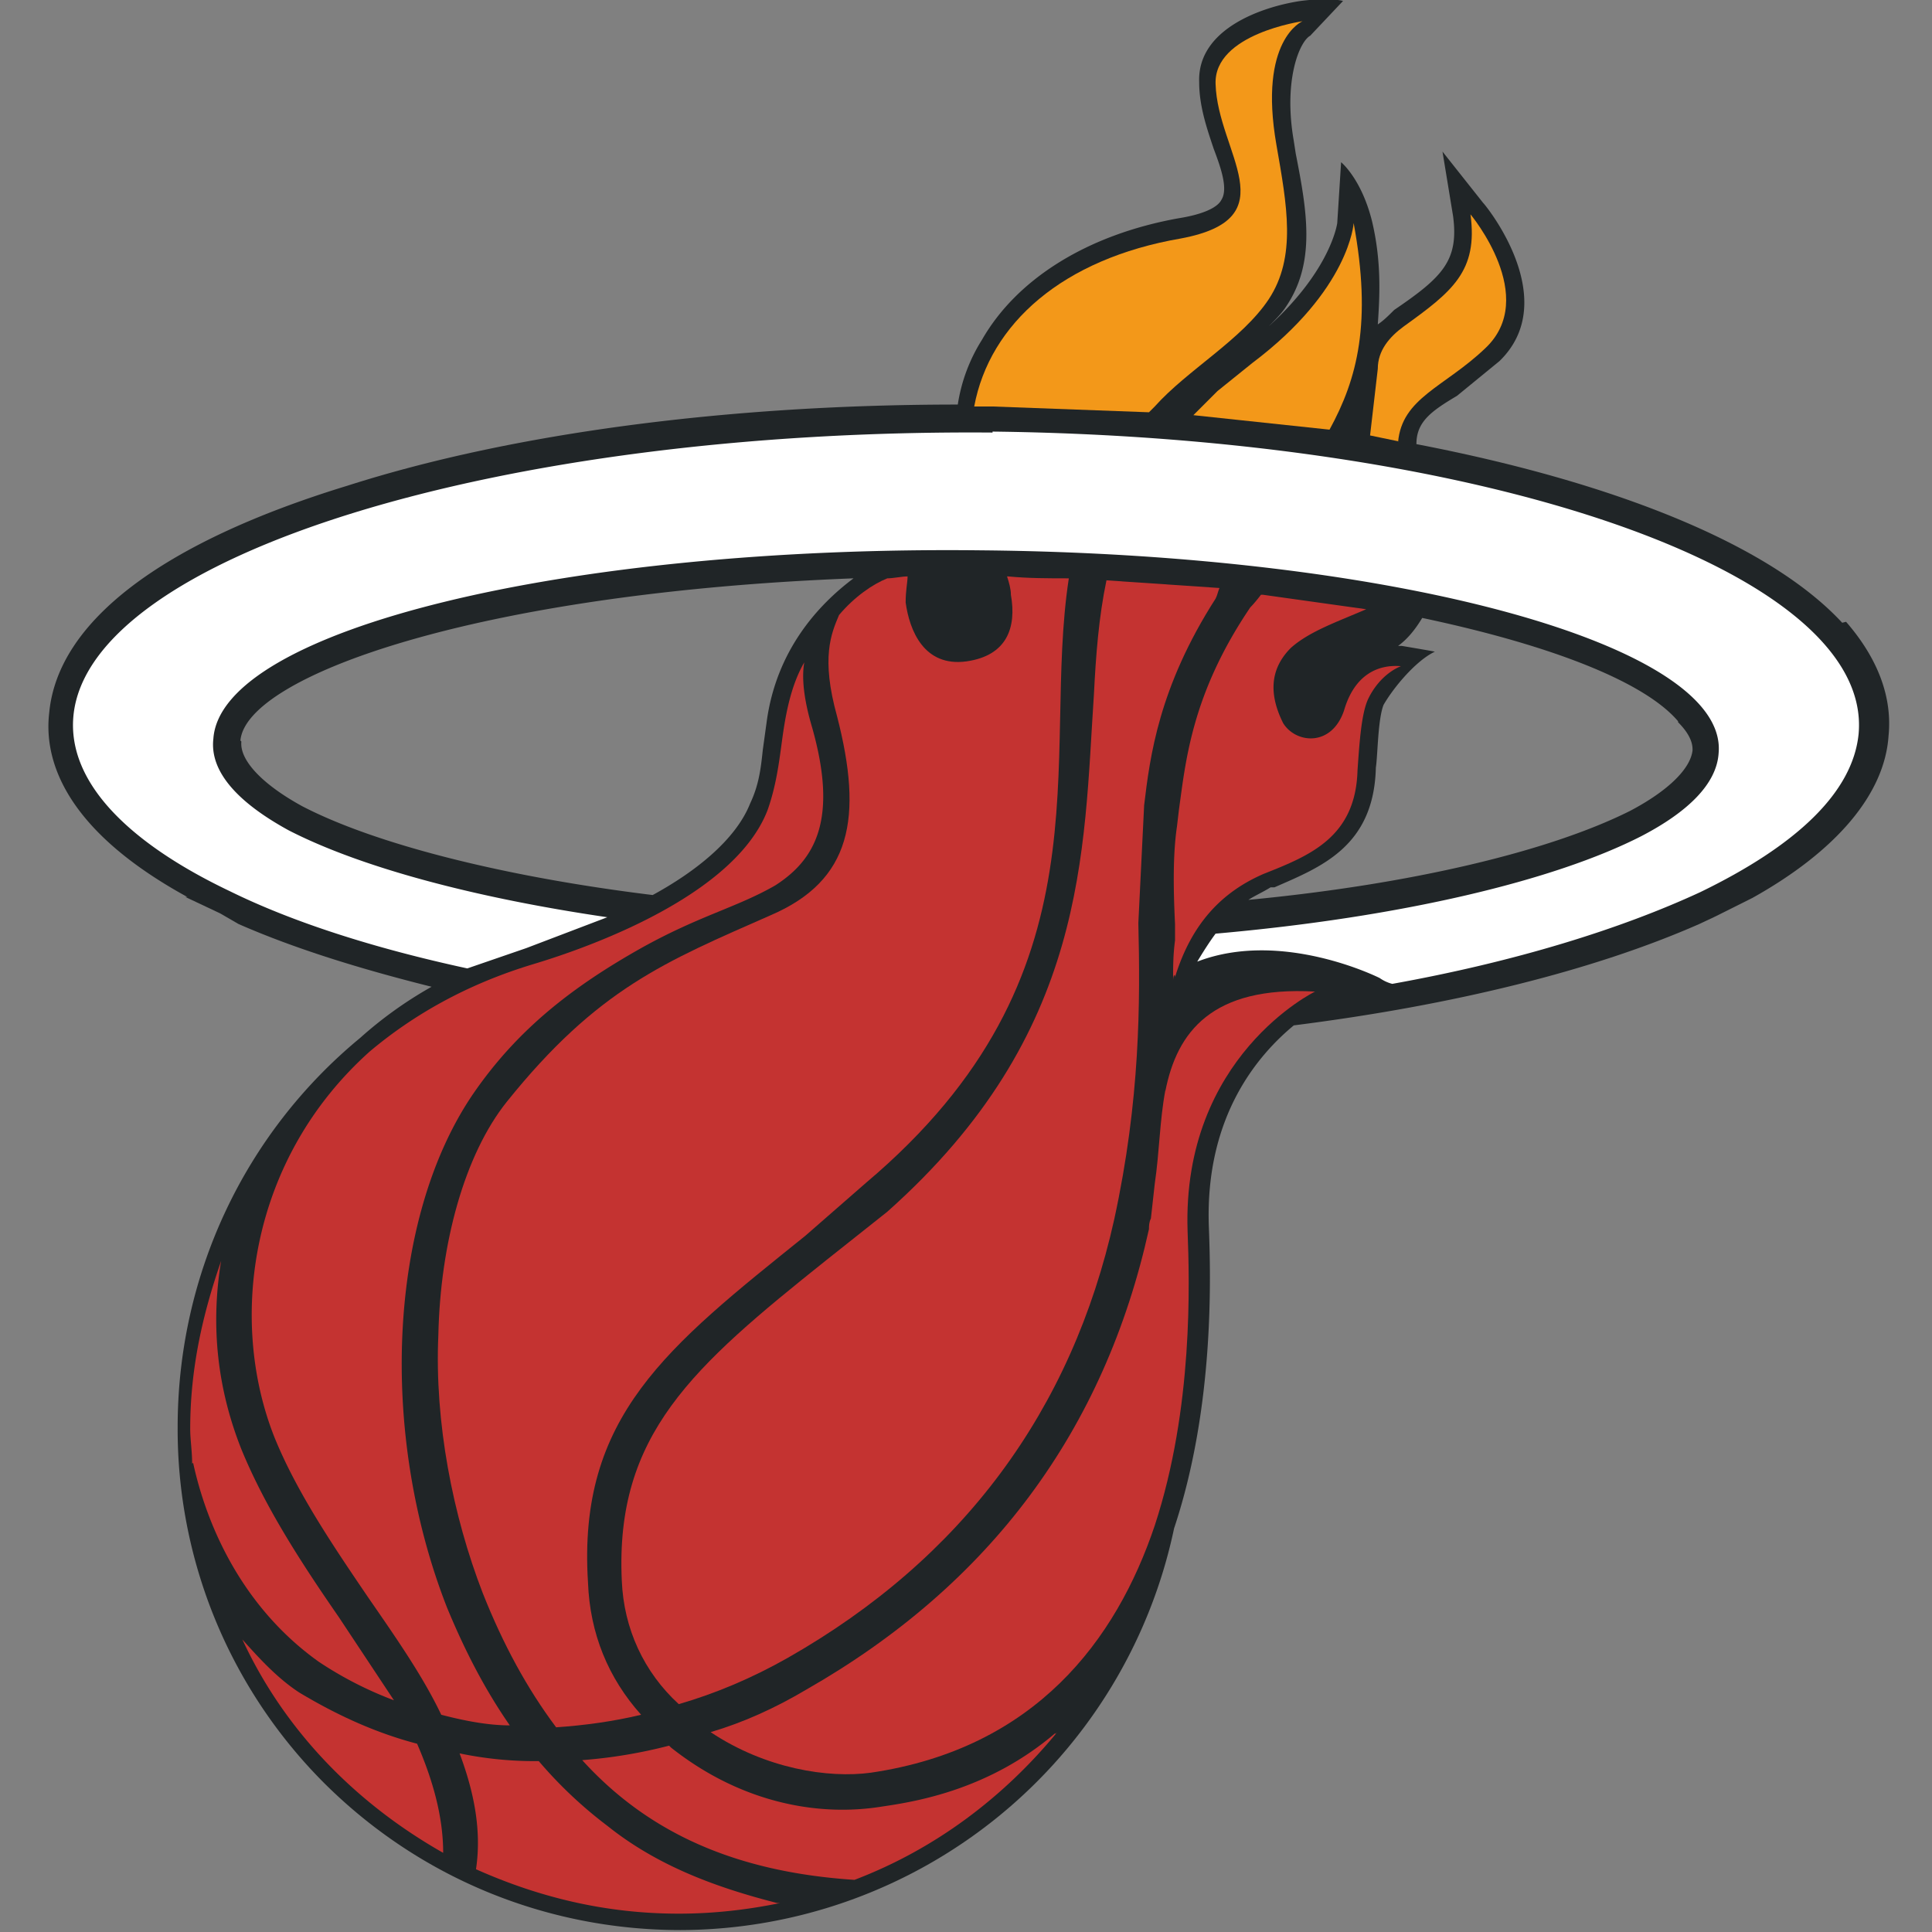 <?xml version="1.0" encoding="UTF-8"?> <svg xmlns="http://www.w3.org/2000/svg" xmlns:v="https://vecta.io/nano" viewBox="0 0 20.01 20.01" fill-rule="evenodd"><rect x="0" y="0" width="20.01" height="20.01" fill="#808080" stroke="none"/><path d="M19.08 6.45c-.74-.8-2.33-1.45-4.41-1.85 0-.23.15-.34.42-.5l.44-.36c.65-.63-.13-1.6-.17-1.64l-.42-.53.11.67c.06.46-.11.63-.61.97-.06.06-.11.11-.17.15.02-.29.04-.65-.06-1.07-.11-.44-.32-.61-.32-.61l-.04.63s-.06.48-.71 1.07c.06-.06.13-.13.17-.19.32-.46.23-.99.11-1.6l-.02-.13c-.11-.63.06-1.03.17-1.09l.34-.36s-.13-.04-.44 0c-.4.06-1.07.29-1.05.84 0 .25.08.48.15.69.08.21.15.42.08.53-.04.08-.19.15-.44.19-.95.17-1.68.63-2.04 1.26a1.75 1.75 0 0 0-.25.67c-2.35 0-4.6.29-6.32.84-1.93.59-3 1.41-3.09 2.35-.06.5.17 1.22 1.43 1.91h-.02l.36.17h0l.19.11h0c.57.25 1.24.46 2 .65a4.18 4.18 0 0 0-.74.53c-1.2.99-1.89 2.46-1.89 4.03a5.18 5.18 0 0 0 1.51 3.68c.99.99 2.31 1.53 3.7 1.53a5.24 5.24 0 0 0 5.11-4.16c.42-1.26.38-2.61.36-3.13-.04-1.16.53-1.79.88-2.08 1.66-.21 3.11-.57 4.2-1.05h0l.17-.08h0l.38-.19h0c.86-.48 1.37-1.07 1.41-1.68.04-.4-.11-.8-.44-1.18h0zm-1.7 1.03c.15.15.15.25.15.29-.02.19-.25.42-.65.63h0c-.84.42-2.27.76-3.95.92.06-.04.15-.08.23-.13h.04c.48-.21 1.03-.42 1.05-1.24.02-.13.02-.5.08-.65.11-.19.34-.46.53-.55.02 0-.34-.06-.34-.06h-.04c.11-.08.19-.19.25-.29 1.37.29 2.31.67 2.65 1.07h0zm-14.89.19C2.55 7 4.95 6.14 8.84 5.99c-.36.27-.8.74-.9 1.49l-.04.29c-.02.19-.04.36-.13.55-.15.38-.57.71-1.01.95-1.55-.19-2.88-.53-3.63-.92h0c-.42-.23-.65-.48-.63-.67h0z" fill="#202527"></path><g fill="#f39819"><path d="M14.48 4.58c.04-.46.48-.57.9-.97.57-.53-.15-1.39-.15-1.39.08.59-.19.8-.69 1.16-.15.11-.27.25-.27.44l-.08.69.29.06h0z"></path><path d="M12.97 3.76l-.36.29-.25.25 1.41.15c.29-.53.44-1.11.25-2.14 0 0-.04.69-1.05 1.45h0z"></path><path d="M10.28 4.21l1.62.06.06-.06c.34-.38.9-.69 1.18-1.11.29-.44.19-.97.08-1.6-.19-1.09.27-1.28.27-1.28s-.92.13-.9.65c.02.71.76 1.39-.36 1.6-1.22.21-1.98.88-2.14 1.74h.19z"></path></g><g fill="#c43331"><path d="M2 15.15c.15.69.53 1.51 1.3 2.06a3.83 3.83 0 0 0 .78.4l-.57-.86c-.38-.55-.76-1.13-1.01-1.74-.25-.63-.32-1.28-.21-1.95h0c-.19.55-.32 1.11-.32 1.74 0 .11.02.23.02.36h0zm.84-.27c.23.57.61 1.13.97 1.66.29.42.57.82.76 1.22.23.06.48.11.71.11-.25-.36-.46-.76-.65-1.22-.71-1.81-.61-4.03.27-5.32.46-.67 1.03-1.11 1.74-1.51.61-.34.99-.42 1.39-.65.42-.27.65-.69.38-1.64-.08-.27-.11-.5-.08-.67-.11.19-.17.42-.21.67h0c-.04.25-.06.55-.17.86-.38.99-2.21 1.53-2.44 1.6-.69.21-1.24.53-1.68.9-1.24 1.11-1.47 2.77-.99 3.99h0z"></path><path d="M10.43,5.97c.02.06.04.13.04.19.06.34-.04.63-.46.69-.44.06-.59-.32-.63-.61,0-.13.02-.21.02-.27-.06,0-.15.02-.21.02-.15.06-.34.19-.5.38-.08.19-.19.44-.02,1.05.27,1.05.15,1.7-.69,2.06-1.09.48-1.79.76-2.73,1.93-.44.55-.69,1.47-.71,2.42-.04.9.15,1.87.46,2.67.21.53.46.99.76,1.39.29-.02.59-.06.88-.13-.34-.38-.53-.84-.55-1.37-.11-1.72.82-2.44,2.25-3.59l.63-.55c2.56-2.16,1.81-4.37,2.1-6.26-.21,0-.42,0-.63-.02h0Z"></path><path d="M11.46 6.01c-.08.38-.11.78-.13 1.18-.11 1.64-.06 3.51-2.14 5.36l-.63.5c-1.39 1.11-2.19 1.81-2.12 3.32.02.5.23.95.59 1.28.38-.11.76-.27 1.13-.48 1.81-1.03 2.94-2.56 3.38-4.54.27-1.24.27-2.25.25-3.07l.06-1.22c.06-.5.15-1.22.74-2.14.02-.04.02-.06.04-.11l-1.18-.08h0z"></path><path d="M12.07 11.29h0c-.06.32-.06.63-.11.97l-.04.36c-.02.04-.02.08-.02.11-.46 2.08-1.64 3.68-3.55 4.77-.32.19-.65.34-.99.44.57.38 1.22.48 1.66.42 1.7-.25 2.54-1.37 2.94-2.56.4-1.22.36-2.52.34-3.05-.06-1.81 1.32-2.48 1.32-2.48-1.07-.06-1.43.42-1.55 1.03h0z"></path><path d="M10.93 17.95c-.69.59-1.45.71-1.79.76-.67.11-1.47-.04-2.19-.61l-.02-.02a5.12 5.12 0 0 1-.9.15c.69.76 1.6 1.16 2.82 1.24h0c.84-.32 1.55-.86 2.1-1.53l-.02.02h0zm-6.34 1.24c0-.38-.11-.76-.27-1.13-.42-.11-.82-.29-1.22-.53-.23-.15-.42-.36-.59-.55h0c.44.95 1.18 1.7 2.08 2.21h0z"></path><path d="M8.05 19.71c-.67-.17-1.26-.4-1.76-.8a4.48 4.48 0 0 1-.71-.67 3.8 3.8 0 0 1-.82-.08c.15.4.23.8.17 1.2h0c.65.29 1.34.46 2.1.46.36 0 .71-.04 1.05-.11h-.02zm5.87-12.35c-.13.38-.5.34-.63.13-.17-.34-.11-.59.08-.78.19-.17.48-.27.78-.4h0l-1.07-.15h-.02s-.06.08-.11.13c-.61.9-.67 1.6-.74 2.1l-.02.17c-.04.27-.04.61-.02 1.01v.17c-.02.15-.02.27-.02.42h0c0-.06.02-.08.02-.04.17-.55.48-.88.92-1.07.48-.19.95-.38.97-1.07.02-.29.04-.59.11-.74.13-.27.34-.34.34-.34-.23-.02-.48.08-.59.46h0z"></path></g><path d="M10.28 4.48C5.17 4.44.91 5.76.76 7.42c-.06.67.55 1.3 1.62 1.81.65.32 1.49.59 2.46.8l.61-.21.84-.32c-1.43-.21-2.58-.53-3.3-.9-.53-.29-.82-.61-.78-.95.08-1.13 3.66-2 7.96-1.95 4.31.04 7.73.99 7.63 2.1-.02.32-.32.61-.8.86-.9.46-2.48.84-4.41 1.01-.06.08-.13.19-.19.29.88-.34 1.89.17 1.89.17a.4.4 0 0 0 .13.06c1.28-.23 2.37-.57 3.19-.95.99-.48 1.58-1.03 1.64-1.64.15-1.68-3.89-3.07-8.97-3.13h0z" fill="#fff"></path></svg> 